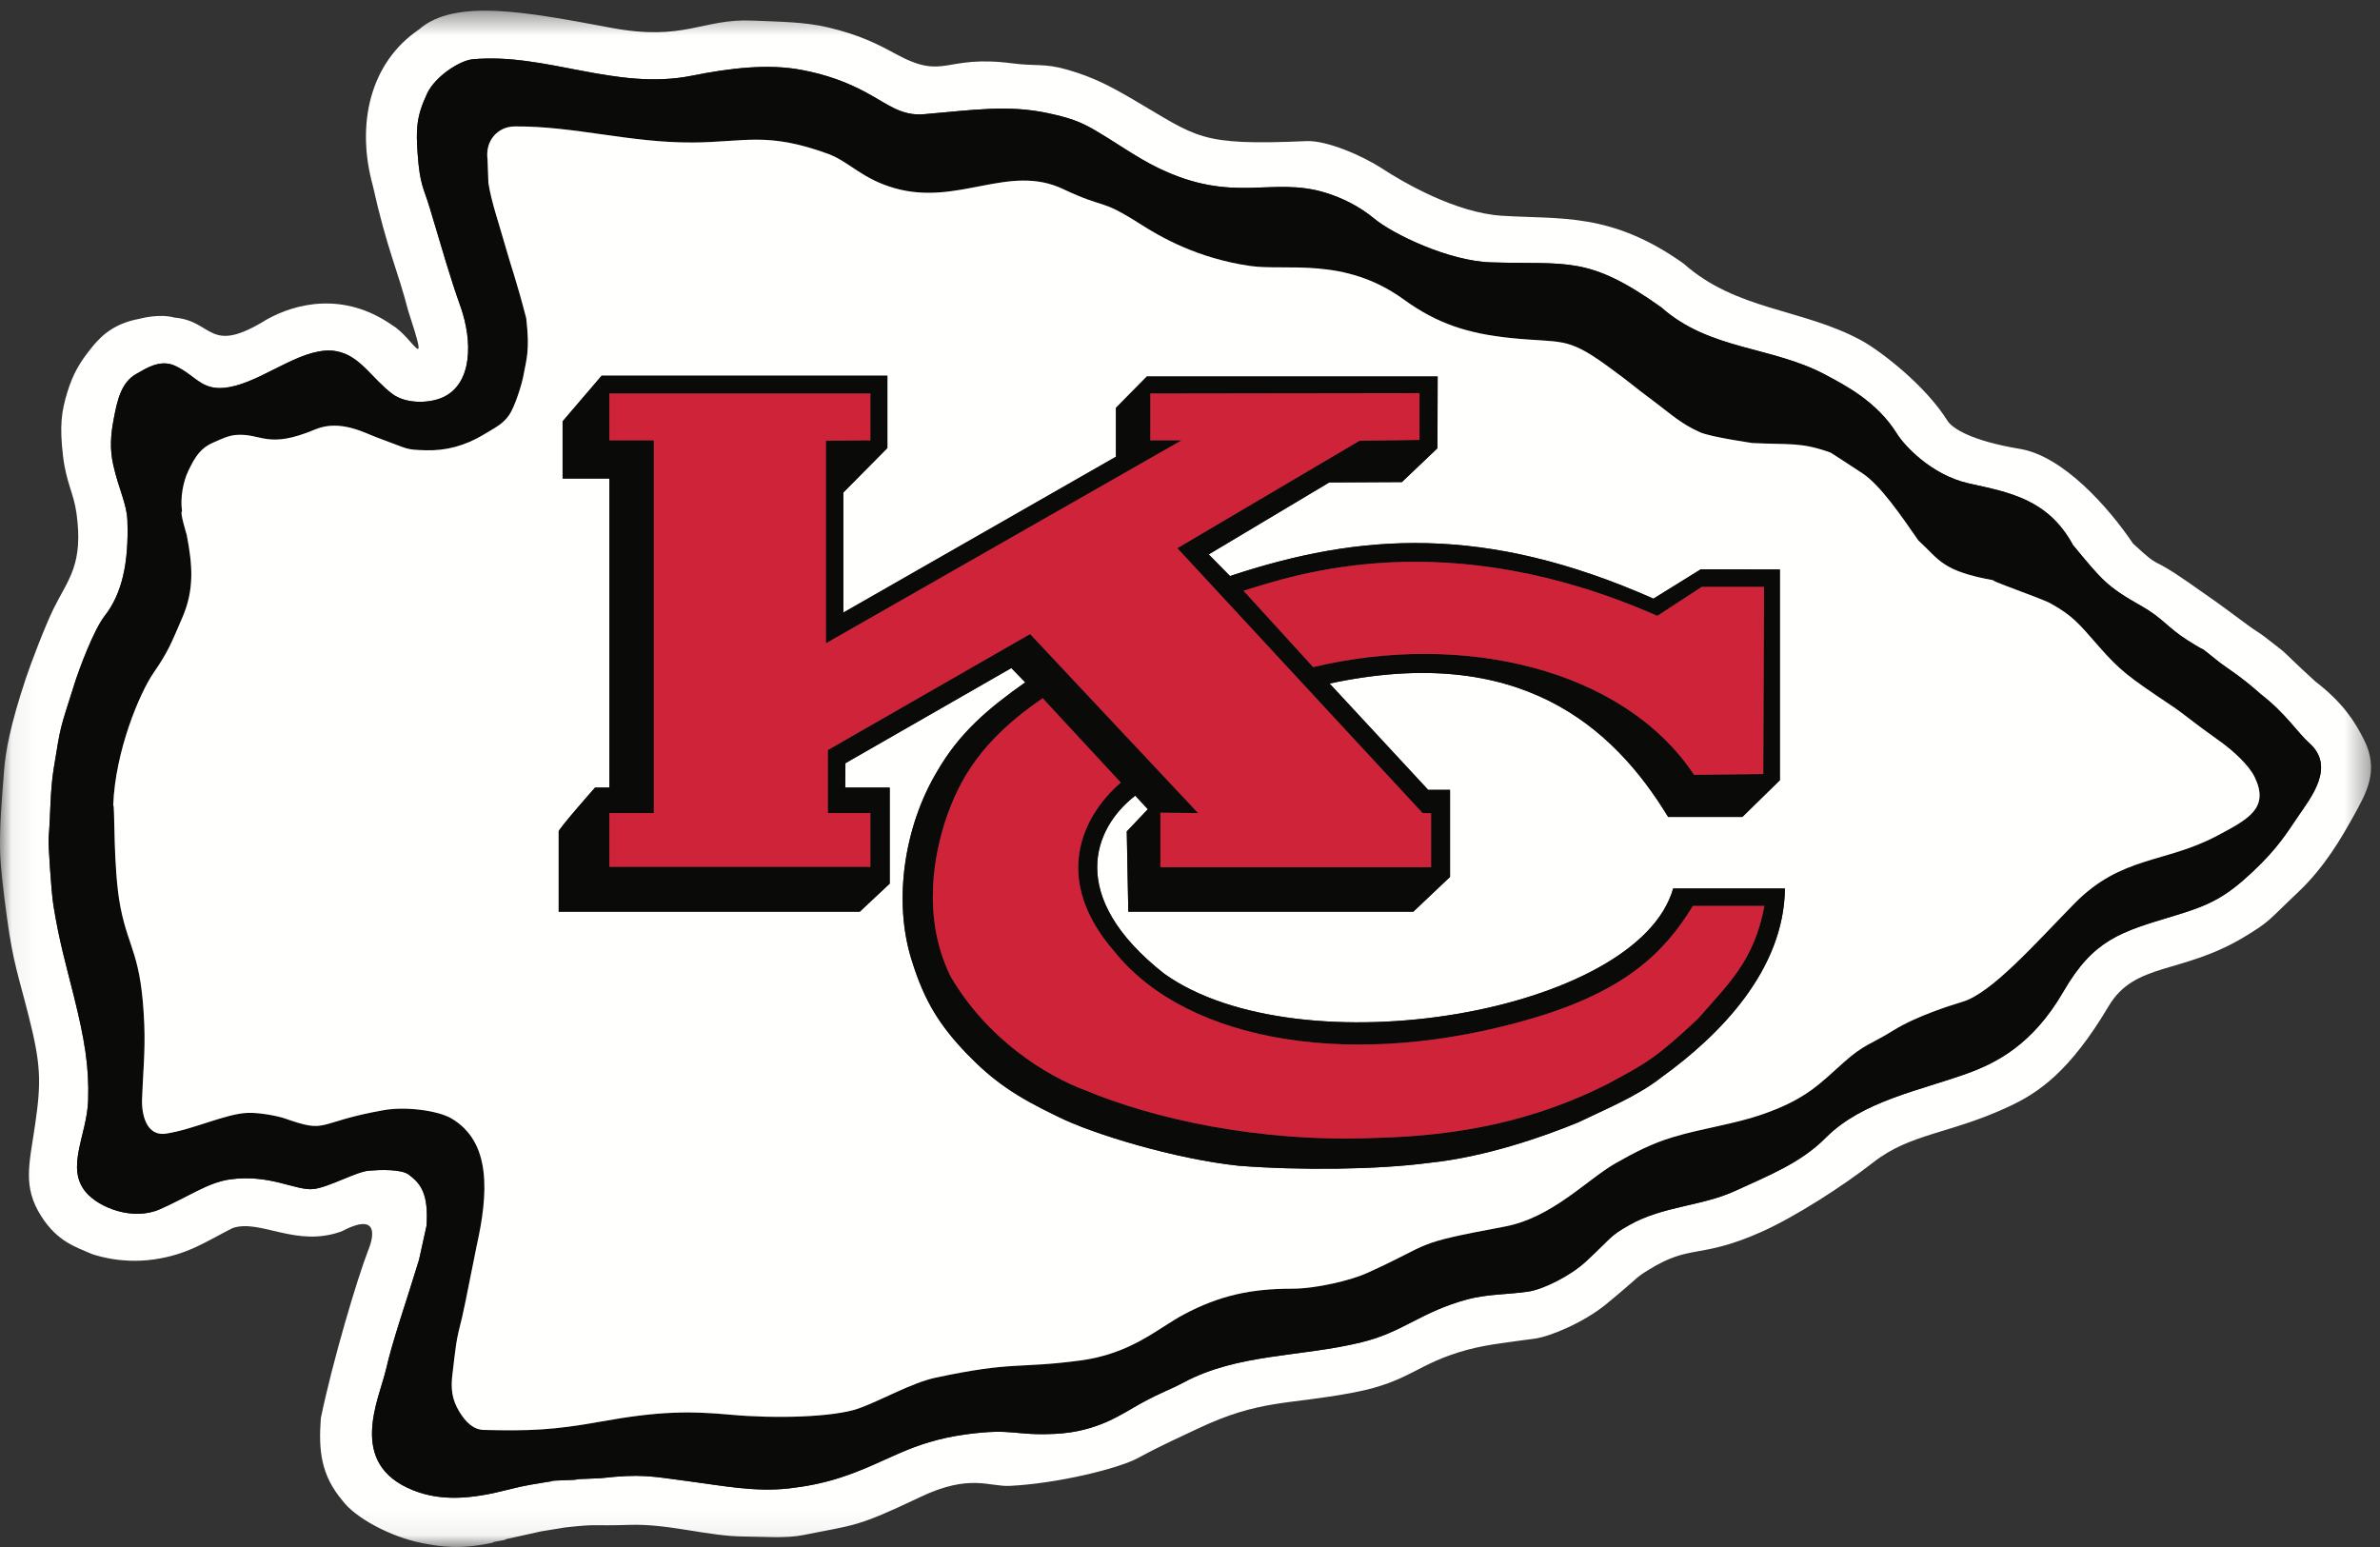 <?xml version="1.0" encoding="UTF-8"?>
<svg width="100px" height="65px" viewBox="0 0 100 65" version="1.1" xmlns="http://www.w3.org/2000/svg" xmlns:xlink="http://www.w3.org/1999/xlink">
    <rect x="0" y="0" width="100" height="65" fill="#333333" stroke="none"/>
    <!-- Generator: Sketch 52.5 (67469) - http://www.bohemiancoding.com/sketch -->
    <title>Artboard</title>
    <desc>Created with Sketch.</desc>
    <defs>
        <polygon id="path-1" points="0.06 0.449 99.625 0.449 99.625 64.94 0.06 64.94"></polygon>
    </defs>
    <g id="Artboard" stroke="none" stroke-width="1" fill="none" fill-rule="evenodd">
        <g id="Group-3">
            <mask id="mask-2" fill="white">
                <use xlink:href="#path-1"></use>
            </mask>
            <g id="Clip-2"></g>
            <path d="M96.557,34.304 C96.088,34.993 95.713,35.626 94.669,36.61 C93.51,37.703 92.86,38.024 91.355,38.478 C89.092,39.159 87.966,39.474 86.693,41.67 C85.396,43.912 83.85,44.668 82.673,45.097 C80.674,45.822 78.243,46.257 76.703,47.812 C75.646,48.878 74.273,49.405 72.938,50.024 C71.503,50.69 69.887,50.665 68.46,51.472 C67.604,51.954 67.726,51.995 66.625,53.014 C65.983,53.606 64.836,54.183 64.187,54.273 C63.339,54.392 62.47,54.377 61.678,54.589 C59.684,55.123 58.985,55.964 57.2,56.4 C54.661,57.02 52.007,56.87 49.747,58.079 C49.122,58.413 48.878,58.454 47.944,58.962 C47.174,59.38 46.157,60.159 44.328,60.246 C42.583,60.329 42.582,59.997 40.591,60.267 C38.187,60.594 37.261,61.46 35.266,62.098 C34.568,62.321 33.864,62.457 33.151,62.538 C31.728,62.7 30.354,62.423 28.918,62.235 C27.373,62.033 26.961,61.915 25.237,62.109 L24.263,62.15 C24.263,62.204 23.166,62.184 23.166,62.239 C22.435,62.361 22.11,62.394 21.327,62.596 C19.782,62.993 18.535,63.084 17.356,62.615 C14.556,61.5 15.936,58.778 16.223,57.521 C16.498,56.316 17.073,54.688 17.606,52.934 C17.609,52.922 17.92,51.521 17.922,51.501 C18.008,50.167 17.69,49.74 17.175,49.354 C16.85,49.111 15.924,49.152 15.497,49.188 C14.961,49.233 13.823,49.883 13.176,49.959 C12.442,50.045 11.355,49.321 9.664,49.554 C8.746,49.68 7.894,50.289 6.726,50.806 C5.573,51.314 4.156,50.736 3.612,50.096 C2.737,49.065 3.658,47.692 3.704,46.232 C3.75,44.806 3.553,43.66 3.094,41.816 C2.775,40.54 2.491,39.565 2.246,38.051 C2.147,37.44 2.024,35.392 2.04,35.226 C2.125,34.325 2.099,33.245 2.258,32.283 C2.568,30.397 2.491,30.751 3.133,28.721 C3.325,28.114 3.934,26.472 4.399,25.877 C5.131,24.942 5.415,23.642 5.353,21.87 C5.327,21.165 4.99,20.558 4.761,19.546 C4.603,18.85 4.655,18.255 4.776,17.616 C4.928,16.818 5.085,16.069 5.736,15.706 C6.097,15.506 6.715,15.072 7.358,15.37 C8.325,15.818 8.502,16.575 9.894,16.208 C11.282,15.843 12.849,14.503 14.155,14.761 C15.134,14.953 15.609,15.884 16.477,16.545 C17.035,16.971 18.023,16.964 18.617,16.69 C19.85,16.122 19.867,14.341 19.348,12.878 C18.901,11.619 18.617,10.603 18.057,8.736 C17.798,7.876 17.642,7.782 17.548,6.46 C17.479,5.486 17.479,4.917 17.945,3.932 C18.292,3.197 19.328,2.541 19.851,2.492 C22.936,2.204 25.872,3.823 29.071,3.181 C30.687,2.857 32.265,2.675 33.655,2.933 C34.729,3.132 35.596,3.455 36.408,3.894 C37.292,4.371 37.863,4.882 38.825,4.799 C40.876,4.625 42.35,4.391 44.043,4.757 C44.939,4.95 45.375,5.109 45.947,5.438 C46.866,5.967 47.71,6.592 48.645,7.048 C51.844,8.605 53.411,7.394 55.699,8.099 C56.362,8.303 57.104,8.655 57.747,9.19 C58.512,9.826 60.861,10.97 62.651,11.024 C65.897,11.124 66.71,10.718 69.798,12.911 C71.847,14.733 74.469,14.536 76.743,15.769 C77.475,16.166 78.855,16.851 79.709,18.232 C79.98,18.673 81.119,19.954 82.725,20.312 C84.387,20.683 86.045,20.954 87.102,22.903 C88.32,24.366 88.479,24.62 90.003,25.48 C90.854,25.96 91.087,26.38 91.913,26.902 C93.083,27.642 92.057,26.884 93.275,27.844 C93.498,28.02 94.169,28.428 94.981,29.159 C96.038,29.972 96.536,30.783 97.028,31.22 C98.149,32.214 97.094,33.513 96.557,34.304 Z M99.324,31.074 C98.938,30.305 98.436,29.52 97.289,28.638 C96.406,27.844 96.084,27.481 95.842,27.291 C94.52,26.248 95.226,26.851 94.119,26.024 C93.269,25.389 92.833,25.086 91.964,24.48 C90.166,23.227 90.935,24.048 89.623,22.839 C88.604,21.327 86.691,19.161 84.866,18.86 C82.836,18.524 82.023,17.997 81.824,17.676 C80.892,16.18 78.995,14.73 78.201,14.3 C75.731,12.96 72.965,13.053 70.739,11.074 C67.691,8.908 65.573,9.223 63.101,9.065 C61.16,8.941 58.963,7.664 58.059,7.073 C57.246,6.542 55.743,5.892 54.9,5.929 C50.344,6.128 50.341,5.77 47.606,4.178 C46.629,3.609 45.944,3.244 44.838,2.926 C43.882,2.65 43.511,2.789 42.567,2.665 C39.617,2.277 39.739,3.414 37.627,2.263 C36.883,1.858 36.124,1.465 34.778,1.148 C33.802,0.919 32.796,0.915 31.611,0.864 C29.503,0.774 28.771,1.749 25.675,1.168 C22.147,0.507 19.105,-0.079 17.606,1.237 C15.529,2.643 14.961,5.242 15.662,7.789 C16.261,10.482 16.708,11.335 17.148,13.046 C18.089,15.925 17.357,14.179 16.482,13.665 C14.433,12.229 12.402,12.757 11.218,13.418 C8.746,14.95 8.99,13.488 7.334,13.344 C6.675,13.163 5.87,13.393 5.87,13.393 C4.644,13.61 4.111,14.286 3.829,14.634 C3.344,15.234 3.06,15.722 2.822,16.503 C2.584,17.288 2.499,17.884 2.647,19.153 C2.778,20.272 3.096,20.72 3.212,21.554 C3.515,23.724 2.864,24.333 2.257,25.563 C1.895,26.3 1.303,27.851 1.084,28.507 C0.419,30.508 0.231,31.601 0.171,32.371 C0.062,33.757 -0.014,34.69 0.002,35.686 C0.013,36.356 0.13,37.353 0.29,38.538 C0.549,40.459 0.785,41.028 1.203,42.684 C1.713,44.7 1.743,45.434 1.476,47.247 C1.224,48.958 0.947,49.862 1.732,51.1 C2.431,52.198 3.222,52.401 3.824,52.675 C3.824,52.675 4.982,53.133 6.475,52.916 C7.913,52.706 8.624,52.178 9.774,51.6 C10.94,51.203 12.442,52.442 14.364,51.734 C16.261,50.736 15.477,52.517 15.477,52.517 C15.002,53.742 13.979,57.176 13.48,59.588 C13.377,60.972 13.498,61.987 14.382,63.042 C14.92,63.774 16.402,64.572 17.739,64.837 C18.535,64.993 19.348,65.115 20.708,64.817 C20.708,64.758 21.247,64.733 21.247,64.674 L22.73,64.344 L23.736,64.18 C25.156,64.019 24.76,64.124 26.466,64.07 C28.13,64.019 29.752,64.557 31.309,64.561 C32.124,64.564 33,64.651 33.779,64.493 C35.921,64.059 35.959,64.19 38.661,62.903 C40.754,61.906 41.566,62.476 42.431,62.432 C44.416,62.333 46.986,61.712 47.822,61.257 C48.838,60.706 49.596,60.375 50.29,60.044 C52.95,58.776 54.102,59.041 56.889,58.506 C59.277,58.048 59.513,57.287 61.68,56.707 C62.539,56.477 63.556,56.376 64.477,56.247 C65.181,56.149 66.597,55.529 67.485,54.798 C69.027,53.528 68.638,53.749 69.251,53.366 C71.057,52.239 71.382,52.93 74.021,51.755 C75.392,51.144 77.42,49.849 78.703,48.843 C80.277,47.608 81.942,47.649 84.423,46.487 C85.654,45.911 86.966,45.024 88.597,42.278 C89.701,40.419 91.65,40.946 94.259,39.389 C95.407,38.702 95.307,38.668 96.565,37.481 C97.698,36.412 98.409,35.142 98.853,34.353 C99.454,33.28 99.975,32.368 99.324,31.074 Z" id="Fill-1" fill="#FFFFFE" mask="url(#mask-2)"></path>
        </g>
        <path d="M93.155,35.116 C90.954,36.283 89.132,35.95 87.15,37.974 C85.496,39.661 83.689,41.719 82.466,42.089 C81.933,42.251 80.521,42.693 79.557,43.292 C78.602,43.886 78.332,43.867 77.476,44.63 C76.459,45.536 75.891,46.186 74.021,46.832 C72.868,47.229 71.507,47.414 70.299,47.776 C69.405,48.045 68.69,48.417 67.895,48.868 C66.681,49.556 65.22,51.166 63.212,51.539 C59.236,52.279 60.292,52.198 57.457,53.481 C56.753,53.8 55.3,54.147 54.28,54.147 C52.575,54.147 51.245,54.429 49.744,55.227 C48.651,55.809 47.538,56.878 45.393,57.163 C42.743,57.515 42.596,57.183 39.306,57.886 C38.308,58.101 37.048,58.828 36.096,59.172 C35.027,59.559 32.509,59.607 30.73,59.444 C28.992,59.285 27.716,59.282 25.205,59.737 C23.261,60.089 22.213,60.129 20.325,60.081 C19.9,60.069 19.58,59.771 19.305,59.323 C18.977,58.791 18.938,58.324 19.01,57.737 C19.161,56.504 19.135,56.444 19.426,55.302 C19.515,54.955 19.951,52.692 20.028,52.346 C20.515,50.169 20.665,47.974 18.95,46.983 C18.414,46.674 17.082,46.475 16.118,46.646 C13.214,47.161 13.823,47.649 11.967,46.993 C11.655,46.883 10.866,46.74 10.407,46.759 C9.478,46.796 8.154,47.447 6.983,47.631 C6.161,47.761 5.946,46.845 5.968,46.19 C6.002,45.175 6.108,44.2 6.063,43.065 C5.943,40.094 5.424,39.934 5.066,38.143 C4.741,36.518 4.835,33.76 4.757,33.838 C4.838,31.563 5.869,29.112 6.456,28.265 C7.07,27.377 7.202,27.015 7.669,25.929 C8.163,24.78 8.097,23.765 7.846,22.475 C7.84,22.444 7.541,21.49 7.649,21.49 C7.563,20.882 7.71,20.216 7.904,19.803 C8.218,19.134 8.462,18.81 8.962,18.594 C9.271,18.459 9.598,18.297 9.927,18.274 C11.006,18.198 11.224,18.89 13.241,18.044 C14.285,17.605 15.323,18.193 15.836,18.381 C17.235,18.89 16.992,18.89 17.883,18.919 C18.73,18.946 19.545,18.732 20.331,18.255 C20.783,17.979 21.125,17.828 21.393,17.438 C21.623,17.102 21.928,16.175 22.01,15.696 C22.11,15.113 22.273,14.747 22.11,13.366 C21.663,11.66 21.501,11.294 21.195,10.214 C20.947,9.334 20.647,8.492 20.521,7.684 C20.519,7.669 20.485,6.704 20.485,6.704 C20.376,5.897 20.925,5.318 21.623,5.312 C24.123,5.292 26.468,6.004 29.11,5.987 C31.29,5.973 32.217,5.527 34.783,6.461 C35.677,6.786 36.205,7.517 37.604,7.911 C40.265,8.661 42.379,6.867 44.655,7.938 C46.547,8.829 46.149,8.291 47.928,9.425 C48.757,9.954 50.3,10.848 52.513,11.173 C54.045,11.399 56.475,10.767 58.979,12.582 C60.387,13.603 61.674,14.016 63.475,14.202 C65.596,14.421 65.802,14.122 67.474,15.333 C68.704,16.225 68.365,16.026 69.606,16.95 C70.168,17.368 70.609,17.794 71.422,18.159 C71.887,18.368 73.67,18.617 73.615,18.614 C75.2,18.695 75.646,18.565 76.905,19.013 C76.878,18.984 78.53,20.068 78.242,19.88 C79,20.375 79.871,21.652 80.603,22.708 C81.496,23.521 81.577,23.992 83.792,24.387 C83.364,24.31 85.785,25.145 86.15,25.349 C87.102,25.877 87.345,26.202 88.189,27.164 C89.062,28.159 89.409,28.425 91.17,29.602 C91.854,30.06 91.976,30.224 93.279,31.15 C93.816,31.532 94.496,32.15 94.738,32.658 C95.354,33.948 94.494,34.407 93.155,35.116 Z M94.981,29.159 C94.169,28.428 93.498,28.02 93.275,27.844 C92.057,26.884 93.083,27.642 91.913,26.902 C91.087,26.38 90.854,25.96 90.003,25.48 C88.479,24.62 88.32,24.366 87.102,22.903 C86.045,20.954 84.387,20.683 82.725,20.312 C81.119,19.954 79.98,18.673 79.709,18.232 C78.855,16.851 77.475,16.166 76.743,15.769 C74.469,14.536 71.847,14.733 69.798,12.911 C66.71,10.718 65.897,11.124 62.651,11.024 C60.861,10.97 58.512,9.826 57.747,9.19 C57.104,8.655 56.362,8.303 55.699,8.099 C53.411,7.394 51.844,8.605 48.645,7.048 C47.71,6.592 46.866,5.967 45.947,5.438 C45.375,5.109 44.939,4.95 44.043,4.757 C42.35,4.391 40.876,4.625 38.825,4.799 C37.863,4.882 37.292,4.371 36.408,3.894 C35.596,3.455 34.729,3.132 33.655,2.933 C32.265,2.675 30.687,2.857 29.071,3.181 C25.872,3.823 22.936,2.204 19.851,2.492 C19.328,2.541 18.292,3.197 17.945,3.932 C17.479,4.917 17.479,5.486 17.548,6.46 C17.642,7.782 17.798,7.876 18.057,8.736 C18.617,10.603 18.901,11.619 19.348,12.878 C19.867,14.341 19.85,16.122 18.617,16.69 C18.023,16.964 17.035,16.971 16.477,16.545 C15.609,15.884 15.134,14.953 14.155,14.761 C12.849,14.503 11.282,15.843 9.894,16.208 C8.502,16.575 8.325,15.818 7.358,15.37 C6.715,15.072 6.097,15.506 5.736,15.706 C5.085,16.069 4.928,16.818 4.776,17.616 C4.655,18.255 4.603,18.85 4.761,19.546 C4.99,20.558 5.327,21.165 5.353,21.87 C5.415,23.642 5.131,24.942 4.399,25.877 C3.934,26.472 3.325,28.114 3.133,28.721 C2.491,30.751 2.568,30.397 2.258,32.283 C2.099,33.245 2.125,34.325 2.04,35.226 C2.024,35.392 2.147,37.44 2.246,38.051 C2.491,39.565 2.775,40.54 3.094,41.816 C3.553,43.66 3.75,44.806 3.704,46.232 C3.658,47.692 2.737,49.065 3.612,50.096 C4.156,50.736 5.573,51.314 6.726,50.806 C7.894,50.289 8.746,49.68 9.664,49.554 C11.355,49.321 12.442,50.045 13.176,49.959 C13.823,49.883 14.961,49.233 15.497,49.188 C15.924,49.152 16.85,49.111 17.175,49.354 C17.69,49.74 18.008,50.167 17.922,51.501 C17.92,51.521 17.609,52.922 17.606,52.934 C17.073,54.688 16.498,56.316 16.223,57.521 C15.936,58.778 14.556,61.5 17.356,62.615 C18.535,63.084 19.782,62.993 21.327,62.596 C22.11,62.394 22.435,62.361 23.166,62.239 C23.166,62.184 24.263,62.204 24.263,62.15 L25.237,62.109 C26.961,61.915 27.373,62.033 28.918,62.235 C30.354,62.423 31.728,62.7 33.151,62.538 C33.864,62.457 34.568,62.321 35.266,62.098 C37.261,61.46 38.187,60.594 40.591,60.267 C42.582,59.997 42.583,60.329 44.328,60.246 C46.157,60.159 47.174,59.38 47.944,58.962 C48.878,58.454 49.122,58.413 49.747,58.079 C52.007,56.87 54.661,57.02 57.2,56.4 C58.985,55.964 59.684,55.123 61.678,54.589 C62.47,54.377 63.339,54.392 64.187,54.273 C64.836,54.183 65.983,53.606 66.625,53.014 C67.726,51.995 67.604,51.954 68.46,51.472 C69.887,50.665 71.503,50.69 72.938,50.024 C74.273,49.405 75.646,48.878 76.703,47.812 C78.243,46.257 80.674,45.822 82.673,45.097 C83.85,44.668 85.396,43.912 86.693,41.67 C87.966,39.474 89.092,39.159 91.355,38.478 C92.86,38.024 93.51,37.703 94.669,36.61 C95.713,35.626 96.088,34.993 96.557,34.304 C97.094,33.513 98.149,32.214 97.028,31.22 C96.536,30.783 96.038,29.972 94.981,29.159 Z" id="Fill-4" fill="#0A0B09"></path>
        <path d="M69.781,45.285 C68.782,46.065 67.482,46.593 66.305,47.161 C64.842,47.763 62.404,48.616 60.049,48.859 C57.896,49.144 54.646,49.184 52.047,48.981 C49.366,48.697 45.913,47.649 44.451,46.918 C42.663,46.065 41.729,45.415 40.633,44.286 C39.495,43.1 38.846,42.084 38.317,40.378 C37.505,37.859 38.005,34.696 39.373,32.417 C40.308,30.792 41.518,29.768 43.078,28.671 L42.493,28.07 L35.522,32.067 L35.515,33.091 L37.383,33.091 L37.383,37.128 L36.124,38.307 L23.475,38.307 L23.475,34.943 C23.394,34.911 25.002,33.091 25.002,33.091 L25.604,33.091 L25.604,20.108 L23.638,20.108 L23.638,17.704 L25.278,15.787 L37.285,15.787 L37.285,18.825 L35.434,20.694 L35.434,25.739 L46.888,19.19 L46.888,17.136 L48.187,15.819 L60.406,15.819 L60.398,18.833 L58.903,20.255 L55.849,20.271 L50.787,23.294 L51.681,24.203 C57.165,22.384 62.404,22.026 69.473,25.153 L71.463,23.919 L74.785,23.927 L74.785,32.782 L73.209,34.325 L70.09,34.325 C67.767,30.507 63.826,27.015 55.865,28.72 L60.008,33.188 L60.926,33.188 L60.926,36.845 L59.383,38.307 L47.408,38.307 L47.343,34.935 L48.229,34.001 L47.7,33.432 C45.953,34.772 44.775,37.656 48.919,40.914 C54.605,44.968 68.822,42.571 70.301,37.331 L74.997,37.331 C74.956,40.743 72.3,43.474 69.781,45.285 Z M93.279,31.15 C91.976,30.224 91.854,30.06 91.17,29.602 C89.409,28.425 89.062,28.159 88.189,27.164 C87.345,26.202 87.102,25.877 86.15,25.349 C85.785,25.145 83.364,24.31 83.792,24.387 C81.577,23.992 81.496,23.521 80.603,22.708 C79.871,21.652 79,20.375 78.242,19.88 C78.53,20.068 76.878,18.984 76.905,19.013 C75.646,18.565 75.2,18.695 73.615,18.614 C73.67,18.617 71.887,18.368 71.422,18.159 C70.609,17.794 70.168,17.368 69.606,16.95 C68.365,16.026 68.704,16.225 67.474,15.333 C65.802,14.122 65.596,14.421 63.475,14.202 C61.674,14.016 60.387,13.603 58.979,12.582 C56.475,10.767 54.045,11.399 52.513,11.173 C50.3,10.848 48.757,9.954 47.928,9.425 C46.149,8.291 46.547,8.829 44.655,7.938 C42.379,6.867 40.265,8.661 37.604,7.911 C36.205,7.517 35.677,6.786 34.783,6.461 C32.217,5.527 31.29,5.973 29.11,5.987 C26.468,6.004 24.123,5.292 21.623,5.312 C20.925,5.318 20.376,5.897 20.485,6.704 C20.485,6.704 20.519,7.669 20.521,7.684 C20.647,8.492 20.947,9.334 21.195,10.214 C21.501,11.294 21.663,11.66 22.11,13.366 C22.273,14.747 22.11,15.113 22.01,15.696 C21.928,16.175 21.623,17.102 21.393,17.438 C21.125,17.828 20.783,17.979 20.331,18.255 C19.545,18.732 18.73,18.946 17.883,18.919 C16.992,18.89 17.235,18.89 15.836,18.381 C15.323,18.193 14.285,17.605 13.241,18.044 C11.224,18.89 11.006,18.198 9.927,18.274 C9.598,18.297 9.271,18.459 8.962,18.594 C8.462,18.81 8.218,19.134 7.904,19.803 C7.71,20.216 7.563,20.882 7.649,21.49 C7.541,21.49 7.84,22.444 7.846,22.475 C8.097,23.765 8.163,24.78 7.669,25.929 C7.202,27.015 7.07,27.377 6.456,28.265 C5.869,29.112 4.838,31.563 4.757,33.838 C4.835,33.76 4.741,36.518 5.066,38.143 C5.424,39.934 5.943,40.094 6.063,43.065 C6.108,44.2 6.002,45.175 5.968,46.19 C5.946,46.845 6.161,47.761 6.983,47.631 C8.154,47.447 9.478,46.796 10.407,46.759 C10.866,46.74 11.655,46.883 11.967,46.993 C13.823,47.649 13.214,47.161 16.118,46.646 C17.082,46.475 18.414,46.674 18.95,46.983 C20.665,47.974 20.515,50.169 20.028,52.346 C19.951,52.692 19.515,54.955 19.426,55.302 C19.135,56.444 19.161,56.504 19.01,57.737 C18.938,58.324 18.977,58.791 19.305,59.323 C19.58,59.771 19.9,60.069 20.325,60.081 C22.213,60.129 23.261,60.089 25.205,59.737 C27.716,59.282 28.992,59.285 30.73,59.444 C32.509,59.607 35.027,59.559 36.096,59.172 C37.048,58.828 38.308,58.101 39.306,57.886 C42.596,57.183 42.743,57.515 45.393,57.163 C47.538,56.878 48.651,55.809 49.744,55.227 C51.245,54.429 52.575,54.147 54.28,54.147 C55.3,54.147 56.753,53.8 57.457,53.481 C60.292,52.198 59.236,52.279 63.212,51.539 C65.22,51.166 66.681,49.556 67.895,48.868 C68.69,48.417 69.405,48.045 70.299,47.776 C71.507,47.414 72.868,47.229 74.021,46.832 C75.891,46.186 76.459,45.536 77.476,44.63 C78.332,43.867 78.602,43.886 79.557,43.292 C80.521,42.693 81.933,42.251 82.466,42.089 C83.689,41.719 85.496,39.661 87.15,37.974 C89.132,35.95 90.954,36.283 93.155,35.116 C94.494,34.407 95.354,33.948 94.738,32.658 C94.496,32.15 93.816,31.532 93.279,31.15 Z" id="Fill-5" fill="#FFFFFE"></path>
        <path d="M74.136,38.063 C73.697,40.378 72.641,41.312 71.333,42.815 C69.586,44.44 69.229,44.644 67.482,45.577 C64.477,47.08 61.349,47.729 57.774,47.812 C52.777,48.015 48.351,46.958 45.629,45.821 C43.963,45.212 41.485,43.668 39.942,41.028 C38.683,38.469 39.3,35.747 39.747,34.407 C40.308,32.782 41.201,31.116 43.809,29.338 L47.091,32.88 C45.426,34.325 44.207,36.966 46.815,39.972 C49.935,43.871 57.043,44.968 64.436,42.774 C68.254,41.638 69.919,40.053 71.13,38.063 L74.136,38.063 Z M34.783,31.515 L34.783,34.163 L36.57,34.163 L36.57,36.422 L25.604,36.422 L25.604,34.163 L27.472,34.163 L27.472,18.5 L25.604,18.5 L25.604,16.534 L36.57,16.534 L36.57,18.5 L34.702,18.517 L34.702,27.03 L49.65,18.5 L48.334,18.5 L48.334,16.534 L59.643,16.518 L59.643,18.484 L57.124,18.517 L49.468,23.033 L59.772,34.163 L60.13,34.171 L60.13,36.438 L48.757,36.438 L48.757,34.147 L50.341,34.163 L43.281,26.641 L34.783,31.515 Z M69.635,25.877 L71.504,24.658 L74.119,24.658 L74.087,32.522 L71.179,32.555 C68.213,28.095 61.471,26.526 55.175,28.03 L52.25,24.821 C54.483,24.13 60.78,21.977 69.635,25.877 Z M48.919,40.914 C44.775,37.656 45.953,34.772 47.7,33.432 L48.229,34.001 L47.343,34.935 L47.408,38.307 L59.383,38.307 L60.926,36.845 L60.926,33.188 L60.008,33.188 L55.865,28.72 C63.826,27.015 67.767,30.507 70.09,34.325 L73.209,34.325 L74.785,32.782 L74.785,23.927 L71.463,23.919 L69.473,25.153 C62.404,22.026 57.165,22.384 51.681,24.203 L50.787,23.294 L55.849,20.271 L58.903,20.255 L60.398,18.833 L60.406,15.819 L48.187,15.819 L46.888,17.136 L46.888,19.19 L35.434,25.739 L35.434,20.694 L37.285,18.825 L37.285,15.787 L25.278,15.787 L23.638,17.704 L23.638,20.108 L25.604,20.108 L25.604,33.091 L25.002,33.091 C25.002,33.091 23.394,34.911 23.475,34.943 L23.475,38.307 L36.124,38.307 L37.383,37.128 L37.383,33.091 L35.515,33.091 L35.522,32.067 L42.493,28.07 L43.078,28.671 C41.518,29.768 40.308,30.792 39.373,32.417 C38.005,34.696 37.505,37.859 38.317,40.378 C38.846,42.084 39.495,43.1 40.633,44.286 C41.729,45.415 42.663,46.065 44.451,46.918 C45.913,47.649 49.366,48.697 52.047,48.981 C54.646,49.184 57.896,49.144 60.049,48.859 C62.404,48.616 64.842,47.763 66.305,47.161 C67.482,46.593 68.782,46.065 69.781,45.285 C72.3,43.474 74.956,40.743 74.997,37.331 L70.301,37.331 C68.822,42.571 54.605,44.968 48.919,40.914 Z" id="Fill-6" fill="#0A0B09"></path>
        <polyline id="Fill-7" fill="#CF2339" points="50.341 34.163 48.757 34.147 48.757 36.438 60.13 36.438 60.13 34.171 59.772 34.163 49.468 23.033 57.124 18.517 59.643 18.484 59.643 16.518 48.334 16.534 48.334 18.5 49.65 18.5 34.702 27.03 34.702 18.517 36.57 18.5 36.57 16.534 25.604 16.534 25.604 18.5 27.472 18.5 27.472 34.163 25.604 34.163 25.604 36.422 36.57 36.422 36.57 34.163 34.783 34.163 34.783 31.515 43.281 26.641 50.341 34.163"></polyline>
        <path d="M64.436,42.774 C57.043,44.968 49.935,43.871 46.815,39.972 C44.207,36.966 45.426,34.325 47.091,32.88 L43.809,29.338 C41.201,31.116 40.308,32.782 39.747,34.407 C39.3,35.747 38.683,38.469 39.942,41.028 C41.485,43.668 43.963,45.212 45.629,45.821 C48.351,46.958 52.777,48.015 57.774,47.812 C61.349,47.729 64.477,47.08 67.482,45.577 C69.229,44.644 69.586,44.44 71.333,42.815 C72.641,41.312 73.697,40.378 74.136,38.063 L71.13,38.063 C69.919,40.053 68.254,41.638 64.436,42.774" id="Fill-8" fill="#CF2339"></path>
        <path d="M71.179,32.555 L74.087,32.522 L74.119,24.658 L71.504,24.658 L69.635,25.877 C60.78,21.977 54.483,24.13 52.25,24.821 L55.175,28.03 C61.471,26.526 68.213,28.095 71.179,32.555" id="Fill-9" fill="#CF2339"></path>
    </g>
</svg>